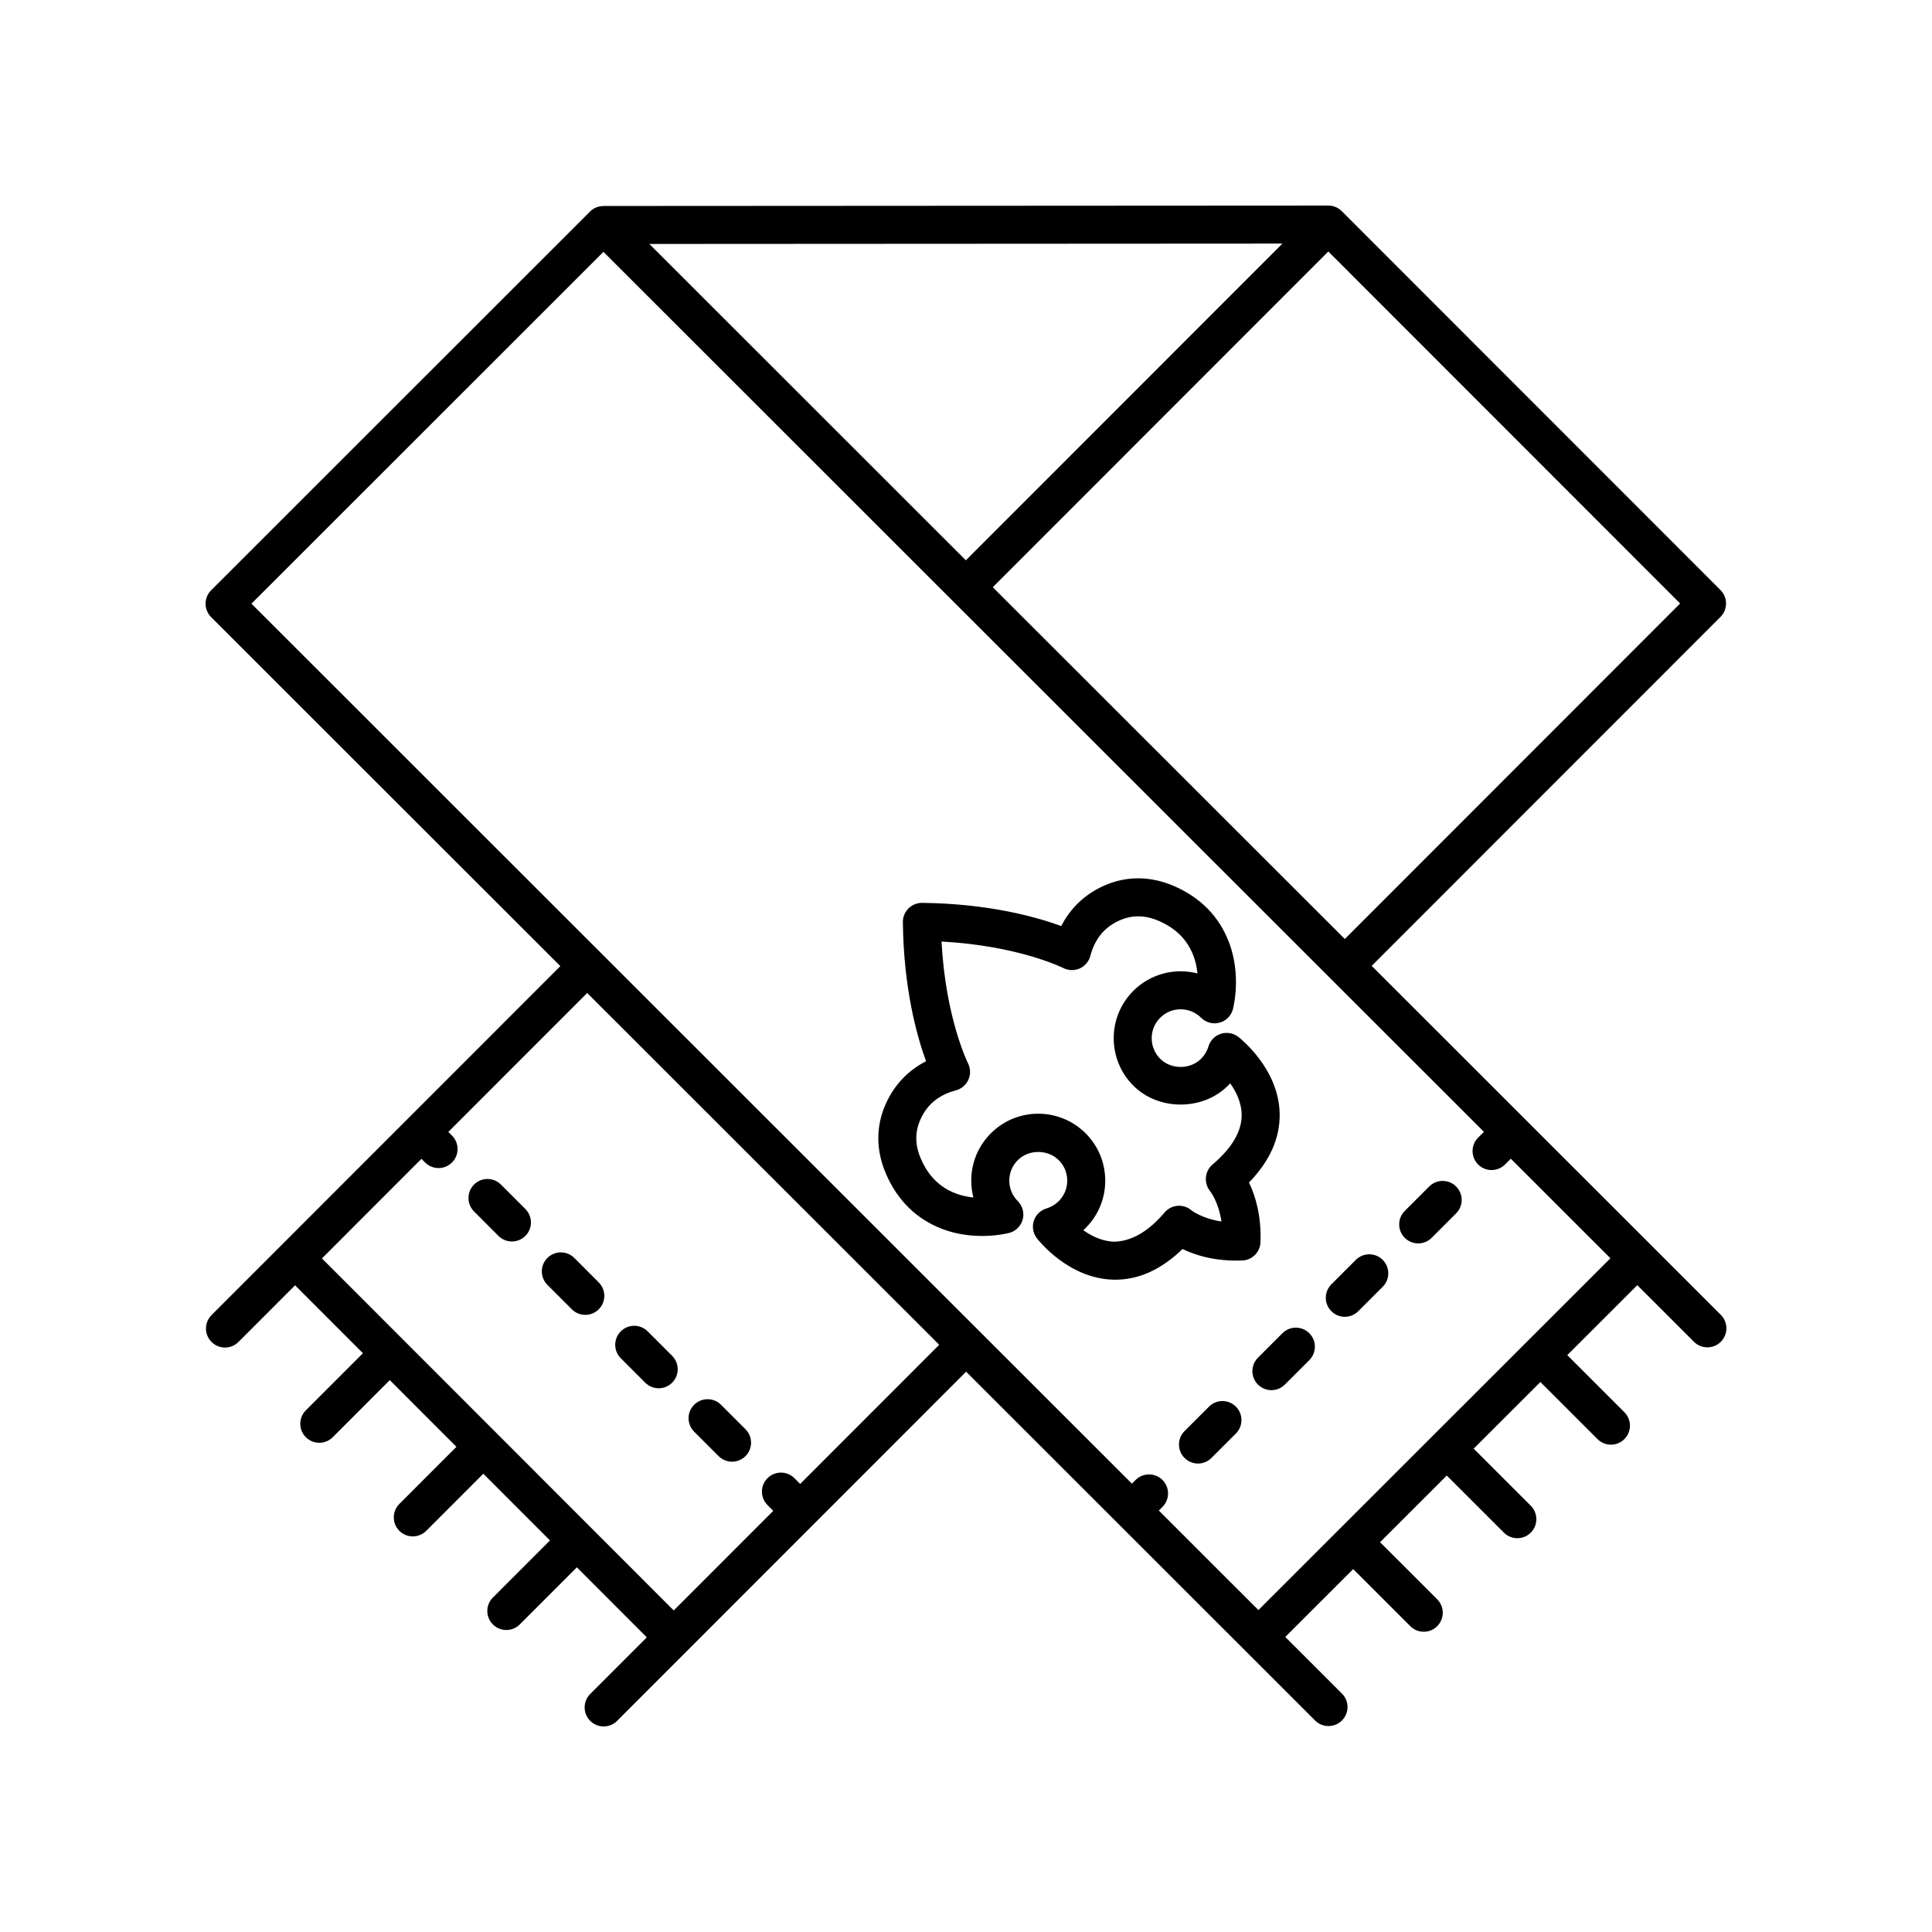 <?xml version="1.0" encoding="UTF-8"?>
<!-- Uploaded to: SVG Repo, www.svgrepo.com, Generator: SVG Repo Mixer Tools -->
<svg fill="#000000" width="800px" height="800px" version="1.1" viewBox="144 144 512 512" xmlns="http://www.w3.org/2000/svg">
 <g>
  <path d="m478.04 473.2c0.266-7.191-1.434-12.488-3.047-15.824 5.555-5.707 8.289-11.867 8.129-18.363-0.289-11.918-10.543-19.91-10.98-20.246-1.312-1.008-3.055-1.309-4.621-0.793-1.578 0.512-2.801 1.766-3.273 3.356-0.375 1.238-1.023 2.332-1.938 3.246-2.902 2.902-7.949 2.902-10.855 0-2.992-2.992-2.992-7.863 0-10.859 2.992-2.992 7.863-2.992 10.855 0 1.305 1.301 3.207 1.797 4.981 1.273 1.766-0.516 3.109-1.957 3.504-3.758 1.301-5.914 0.891-12.309-1.117-17.555-2.598-6.789-7.484-11.785-14.527-14.855-6.262-2.723-12.723-2.742-18.668-0.062-4.988 2.25-8.801 5.883-11.242 10.652-6.578-2.402-19.242-5.953-36.875-6.141-1.363 0.004-2.656 0.516-3.617 1.477-0.961 0.961-1.492 2.258-1.477 3.617 0.188 17.633 3.738 30.297 6.141 36.875-4.766 2.434-8.398 6.254-10.648 11.238-2.688 5.945-2.668 12.398 0.059 18.676 3.07 7.039 8.062 11.926 14.855 14.523 5.238 2.008 11.645 2.426 17.559 1.117 1.801-0.395 3.242-1.738 3.758-3.504 0.516-1.77 0.031-3.68-1.273-4.981-1.453-1.453-2.254-3.379-2.254-5.426 0-2.047 0.801-3.977 2.254-5.426 2.902-2.902 7.949-2.902 10.855 0 1.453 1.453 2.25 3.375 2.25 5.426 0 2.051-0.797 3.977-2.254 5.434-0.91 0.91-2.004 1.559-3.242 1.934-1.59 0.473-2.844 1.691-3.356 3.273-0.512 1.574-0.215 3.301 0.793 4.621 0.336 0.438 8.328 10.691 20.246 10.98 0.184 0.004 0.359 0.012 0.535 0.012 6.297 0 12.277-2.734 17.824-8.137 3.336 1.613 8.547 3.32 15.824 3.047 2.637-0.102 4.746-2.211 4.844-4.848zm-13.34-13.5c0.113 0.145 2.215 2.812 3 8.004-5.188-0.781-7.852-2.879-7.945-2.953-1.023-0.875-2.336-1.305-3.68-1.199-1.34 0.109-2.578 0.742-3.445 1.766-4.43 5.227-8.949 7.641-13.32 7.738-3.184-0.062-6.035-1.484-8.215-3.035 0.207-0.191 0.41-0.383 0.605-0.582 3.352-3.352 5.199-7.809 5.199-12.551 0-4.742-1.852-9.199-5.199-12.551-6.918-6.918-18.184-6.926-25.102 0-3.356 3.352-5.207 7.809-5.207 12.551 0 1.523 0.191 3.019 0.566 4.461-1.668-0.176-3.262-0.535-4.68-1.078-4.227-1.617-7.242-4.609-9.215-9.137-1.605-3.695-1.645-7.129-0.113-10.508 1.785-3.965 4.856-6.477 9.387-7.676 1.473-0.391 2.68-1.434 3.305-2.82 0.621-1.387 0.582-2.992-0.109-4.348-0.062-0.121-5.922-11.891-7.019-32.266 20.375 1.098 32.141 6.953 32.254 7.012 1.359 0.699 2.953 0.746 4.356 0.129 1.391-0.621 2.43-1.84 2.824-3.316 1.199-4.531 3.711-7.602 7.68-9.391 3.371-1.52 6.809-1.484 10.5 0.117 4.531 1.973 7.523 4.988 9.141 9.215 0.543 1.422 0.906 3.019 1.078 4.688-5.891-1.52-12.41 0.023-17.012 4.625-6.918 6.926-6.918 18.188 0 25.105 6.699 6.699 18.406 6.695 25.098 0.004 0.203-0.195 0.395-0.402 0.586-0.609 1.539 2.164 2.957 5 3.035 8.164 0.109 4.43-2.496 8.93-7.738 13.371-2.086 1.77-2.328 4.938-0.613 7.07z"/>
  <path d="m507.51 399.97 92.43-92.48c1.969-1.969 1.969-5.156 0-7.125l-100.36-100.41c-0.914-0.914-2.172-1.477-3.566-1.477h-0.004l-192.09 0.109c-0.043 0-0.082 0.023-0.125 0.023-0.609 0.016-1.219 0.125-1.793 0.363-0.617 0.254-1.176 0.625-1.641 1.09l-100.41 100.36c-0.941 0.945-1.473 2.223-1.473 3.562 0 1.34 0.531 2.617 1.477 3.562l92.539 92.484-92.434 92.48c-1.969 1.969-1.969 5.16 0 7.125 0.984 0.984 2.273 1.477 3.562 1.477 1.289 0 2.578-0.492 3.562-1.477l15.008-15.016 17.988 17.996-15.129 15.137c-1.969 1.969-1.969 5.156 0 7.125 0.984 0.984 2.273 1.477 3.562 1.477 1.289 0 2.578-0.492 3.562-1.477l15.121-15.133 17.668 17.68-15.129 15.137c-1.969 1.969-1.969 5.156 0 7.125 0.984 0.984 2.273 1.477 3.562 1.477 1.289 0 2.578-0.492 3.562-1.477l15.125-15.133 17.664 17.676-15.129 15.137c-1.969 1.969-1.969 5.156 0 7.125 0.984 0.984 2.273 1.477 3.562 1.477 1.289 0 2.578-0.492 3.562-1.477l15.125-15.133 18.547 18.559-15.004 15.012c-1.969 1.969-1.969 5.156 0 7.125 0.988 0.98 2.277 1.473 3.566 1.473 1.289 0 2.578-0.492 3.562-1.477l92.488-92.535 92.48 92.43c0.984 0.984 2.273 1.477 3.562 1.477 1.289 0 2.578-0.492 3.562-1.477 1.969-1.969 1.969-5.156 0-7.125l-15.016-15.008 17.996-17.988 15.137 15.129c0.984 0.984 2.273 1.477 3.562 1.477 1.289 0 2.578-0.492 3.562-1.477 1.969-1.969 1.969-5.156 0-7.125l-15.137-15.125 17.68-17.668 15.137 15.129c0.984 0.98 2.273 1.473 3.562 1.473 1.289 0 2.578-0.492 3.562-1.477 1.969-1.969 1.969-5.156 0-7.125l-15.133-15.125 17.676-17.664 15.137 15.129c0.984 0.984 2.273 1.477 3.562 1.477 1.289 0 2.578-0.492 3.562-1.477 1.969-1.969 1.969-5.156 0-7.125l-15.133-15.125 18.555-18.547 15.012 15.004c1.969 1.969 5.156 1.969 7.125 0s1.969-5.156 0-7.125zm-7.125-7.121-93.289-93.234 88.922-88.969 93.234 93.285zm-184.3-184.2 167.77-0.094-83.887 83.93zm39.965 328.61-1.523-1.527c-1.969-1.969-5.16-1.965-7.129-0.004-1.969 1.969-1.969 5.156-0.004 7.129l1.531 1.531-26.379 26.395-93.234-93.289 26.375-26.391 0.969 0.969c0.98 0.984 2.277 1.477 3.566 1.477 1.289 0 2.578-0.492 3.562-1.473 1.969-1.969 1.969-5.156 0.004-7.129l-0.977-0.977 36.801-36.82 93.289 93.238zm121.44 33.426-26.391-26.375 0.969-0.969c1.969-1.969 1.969-5.156 0.004-7.129-1.969-1.969-5.16-1.965-7.129-0.004l-0.977 0.973-233.33-233.2 93.285-93.234 233.33 233.2-1.527 1.523c-1.969 1.969-1.969 5.156-0.004 7.129 0.984 0.984 2.277 1.477 3.566 1.477 1.289 0 2.578-0.492 3.562-1.473l1.531-1.531 26.395 26.379z"/>
  <path d="m483.86 497.32-6.484 6.484c-1.969 1.969-1.969 5.156 0 7.125 0.984 0.984 2.273 1.477 3.562 1.477 1.289 0 2.578-0.492 3.562-1.477l6.484-6.484c1.969-1.969 1.969-5.156 0-7.125s-5.156-1.969-7.125 0z"/>
  <path d="m464.4 516.77-6.484 6.481c-1.969 1.965-1.969 5.156 0 7.125 0.984 0.984 2.273 1.477 3.562 1.477 1.289 0 2.578-0.492 3.562-1.477l6.484-6.481c1.969-1.965 1.969-5.156 0-7.125s-5.156-1.969-7.125 0z"/>
  <path d="m522.76 458.43-6.484 6.484c-1.969 1.969-1.969 5.156 0 7.125 0.984 0.984 2.273 1.477 3.562 1.477 1.289 0 2.578-0.492 3.562-1.477l6.484-6.484c1.969-1.969 1.969-5.156 0-7.125s-5.156-1.969-7.125 0z"/>
  <path d="m503.31 477.88-6.484 6.484c-1.969 1.969-1.969 5.156 0 7.125 0.984 0.984 2.273 1.477 3.562 1.477 1.289 0 2.578-0.492 3.562-1.477l6.484-6.484c1.969-1.969 1.969-5.156 0-7.125s-5.156-1.969-7.125 0z"/>
  <path d="m296.19 477.37c-1.969-1.969-5.156-1.969-7.125 0s-1.969 5.156 0 7.125l6.484 6.484c0.984 0.984 2.273 1.477 3.562 1.477 1.289 0 2.578-0.492 3.562-1.477 1.969-1.969 1.969-5.156 0-7.125z"/>
  <path d="m334.44 529.89c0.984 0.984 2.273 1.477 3.562 1.477s2.578-0.492 3.562-1.477c1.969-1.969 1.969-5.156 0-7.125l-6.484-6.484c-1.969-1.969-5.156-1.969-7.125 0s-1.969 5.156 0 7.125z"/>
  <path d="m315 510.43c0.984 0.984 2.273 1.477 3.562 1.477 1.289 0 2.578-0.492 3.562-1.477 1.969-1.969 1.969-5.156 0-7.125l-6.484-6.484c-1.969-1.969-5.156-1.969-7.125 0s-1.969 5.156 0 7.125z"/>
  <path d="m276.75 457.92c-1.969-1.969-5.156-1.969-7.125 0-1.969 1.965-1.969 5.156 0 7.125l6.481 6.484c0.984 0.984 2.273 1.477 3.562 1.477 1.289 0 2.578-0.492 3.562-1.477 1.969-1.965 1.969-5.156 0-7.125z"/>
 </g>
</svg>